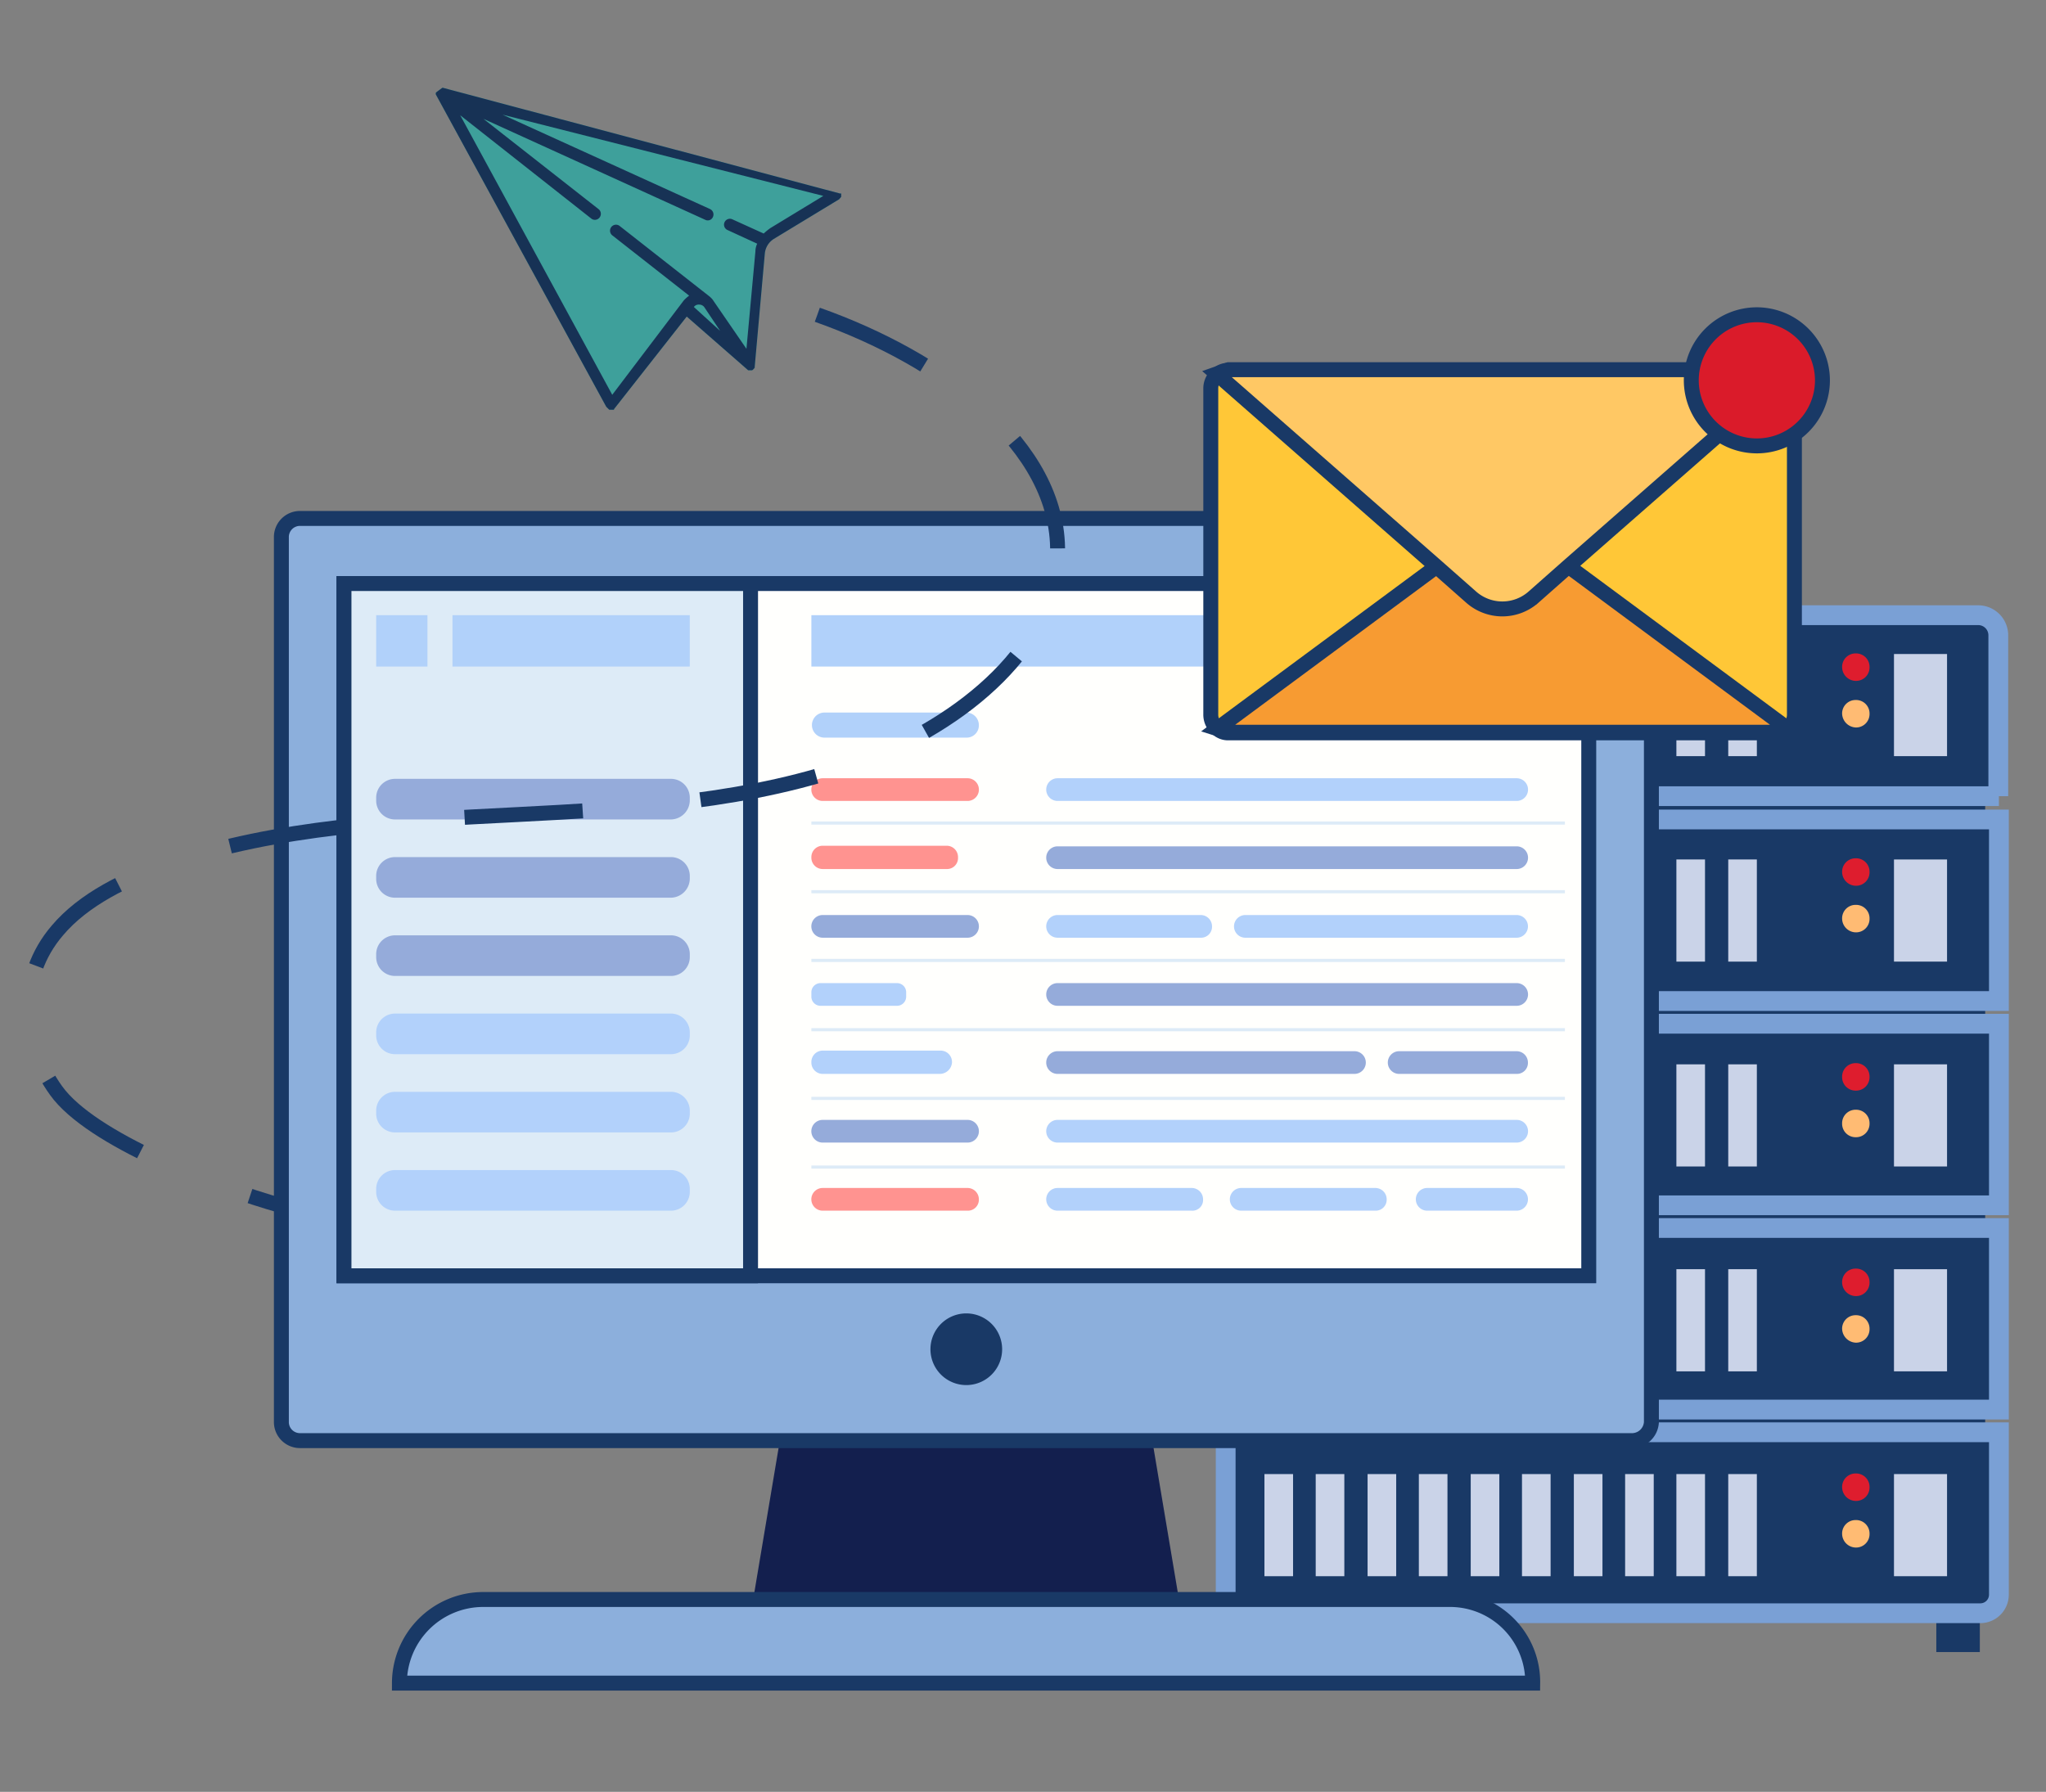 <svg xmlns="http://www.w3.org/2000/svg" width="137" height="120" data-name="business email 1"><rect width="100%" height="100%" fill="#808080" stroke="none"/><path fill="none" d="M0 0h137v120H0z" data-name="business email 1"/><path fill="#131f4e" d="M79.797 112.2H49.579l5.988-35.68h18.242Z"/><g data-name="Group"><path fill="#193966" d="M83.15 101.84h2.914v8.8H83.15ZM129.655 101.84h2.914v8.8h-2.914Z" data-name="Vector"/><path fill="#193966" d="M83.15 43.76h49.778v60.96H83.15Z" data-name="Vector"/><path fill="#193966" stroke="#7aa0d5" stroke-width="1.325" d="M133.846 53.32H82.072V42.56a1.347 1.347 0 0 1 1.357-1.36h49.02a1.347 1.347 0 0 1 1.357 1.36v10.76ZM82.072 54.88h51.774v12.16H82.072ZM82.072 68.56h51.774v12.16H82.072ZM82.072 82.24h51.774V94.4H82.072ZM132.609 108.04h-49.3a1.245 1.245 0 0 1-1.237-1.24V95.92h51.774v10.88a1.245 1.245 0 0 1-1.237 1.24Z" data-name="Vector"/><g data-name="Group"><path fill="#de1d2e" d="M123.348 44.68a.9.9 0 0 1 .918-.92.9.9 0 0 1 .918.92.9.9 0 0 1-.918.92.929.929 0 0 1-.918-.92Z" data-name="Vector"/><path fill="#ffbb73" d="M123.348 47.8a.9.9 0 0 1 .918-.92.9.9 0 0 1 .918.92.9.9 0 0 1-.918.92.958.958 0 0 1-.918-.92Z" data-name="Vector"/></g><g fill="#cad3e8" data-name="Group"><path d="M84.667 43.8h1.916v6.84h-1.916ZM88.1 43.8h1.916v6.84H88.1ZM91.573 43.8h1.916v6.84h-1.916ZM95.006 43.8h1.916v6.84h-1.916ZM98.479 43.8h1.916v6.84h-1.916ZM101.912 43.8h1.916v6.84h-1.916ZM105.385 43.8h1.916v6.84h-1.916ZM108.818 43.8h1.916v6.84h-1.916ZM112.251 43.8h1.916v6.84h-1.916ZM115.723 43.8h1.916v6.84h-1.916Z" data-name="Vector"/></g><path fill="#cad3e8" d="M126.821 43.8h3.553v6.84h-3.553Z" data-name="Vector"/><g data-name="Group"><path fill="#de1d2e" d="M123.348 58.4a.9.9 0 0 1 .918-.92.9.9 0 0 1 .918.92.9.9 0 0 1-.918.92.929.929 0 0 1-.918-.92Z" data-name="Vector"/><path fill="#ffbb73" d="M123.348 61.52a.9.9 0 0 1 .918-.92.9.9 0 0 1 .918.92.9.9 0 0 1-.918.92.929.929 0 0 1-.918-.92Z" data-name="Vector"/></g><g fill="#cad3e8" data-name="Group"><path d="M84.667 57.56h1.916v6.84h-1.916ZM88.1 57.56h1.916v6.84H88.1ZM91.573 57.56h1.916v6.84h-1.916ZM95.006 57.56h1.916v6.84h-1.916ZM98.479 57.56h1.916v6.84h-1.916ZM101.912 57.56h1.916v6.84h-1.916ZM105.385 57.56h1.916v6.84h-1.916ZM108.818 57.56h1.916v6.84h-1.916ZM112.251 57.56h1.916v6.84h-1.916ZM115.723 57.56h1.916v6.84h-1.916Z" data-name="Vector"/></g><path fill="#cad3e8" d="M126.821 57.56h3.553v6.84h-3.553Z" data-name="Vector"/><g data-name="Group"><path fill="#de1d2e" d="M123.348 72.12a.9.9 0 0 1 .918-.92.9.9 0 0 1 .918.92.9.9 0 0 1-.918.92.9.9 0 0 1-.918-.92Z" data-name="Vector"/><path fill="#ffbb73" d="M123.348 75.24a.9.9 0 0 1 .918-.92.9.9 0 0 1 .918.92.9.9 0 0 1-.918.92.9.9 0 0 1-.918-.92Z" data-name="Vector"/></g><g fill="#cad3e8" data-name="Group"><path d="M84.667 71.28h1.916v6.84h-1.916ZM88.1 71.28h1.916v6.84H88.1ZM91.573 71.28h1.916v6.84h-1.916ZM95.006 71.28h1.916v6.84h-1.916ZM98.479 71.28h1.916v6.84h-1.916ZM101.912 71.28h1.916v6.84h-1.916ZM105.385 71.28h1.916v6.84h-1.916ZM108.818 71.28h1.916v6.84h-1.916ZM112.251 71.28h1.916v6.84h-1.916ZM115.723 71.28h1.916v6.84h-1.916Z" data-name="Vector"/></g><path fill="#cad3e8" d="M126.821 71.28h3.553v6.84h-3.553Z" data-name="Vector"/><g data-name="Group"><path fill="#de1d2e" d="M123.348 85.88a.9.9 0 0 1 .918-.92.9.9 0 0 1 .918.92.9.9 0 0 1-.918.92.929.929 0 0 1-.918-.92Z" data-name="Vector"/><path fill="#ffbb73" d="M123.348 89a.9.9 0 0 1 .918-.92.9.9 0 0 1 .918.92.9.9 0 0 1-.918.92.958.958 0 0 1-.918-.92Z" data-name="Vector"/></g><g fill="#cad3e8" data-name="Group"><path d="M84.667 85h1.916v6.84h-1.916ZM88.1 85h1.916v6.84H88.1ZM91.573 85h1.916v6.84h-1.916ZM95.006 85h1.916v6.84h-1.916ZM98.479 85h1.916v6.84h-1.916ZM101.912 85h1.916v6.84h-1.916ZM105.385 85h1.916v6.84h-1.916ZM108.818 85h1.916v6.84h-1.916ZM112.251 85h1.916v6.84h-1.916ZM115.723 85h1.916v6.84h-1.916Z" data-name="Vector"/></g><path fill="#cad3e8" d="M126.821 85h3.553v6.84h-3.553Z" data-name="Vector"/><g data-name="Group"><path fill="#de1d2e" d="M123.348 99.6a.9.9 0 0 1 .918-.92.9.9 0 0 1 .918.92.9.9 0 0 1-.918.92.929.929 0 0 1-.918-.92Z" data-name="Vector"/><path fill="#ffbb73" d="M123.348 102.72a.9.9 0 0 1 .918-.92.9.9 0 0 1 .918.92.9.9 0 0 1-.918.92.929.929 0 0 1-.918-.92Z" data-name="Vector"/></g><g fill="#cad3e8" data-name="Group"><path d="M84.667 98.72h1.916v6.84h-1.916ZM88.1 98.72h1.916v6.84H88.1ZM91.573 98.72h1.916v6.84h-1.916ZM95.006 98.72h1.916v6.84h-1.916ZM98.479 98.72h1.916v6.84h-1.916ZM101.912 98.72h1.916v6.84h-1.916ZM105.385 98.72h1.916v6.84h-1.916ZM108.818 98.72h1.916v6.84h-1.916ZM112.251 98.72h1.916v6.84h-1.916ZM115.723 98.72h1.916v6.84h-1.916Z" data-name="Vector"/></g><path fill="#cad3e8" d="M126.821 98.72h3.553v6.84h-3.553Z" data-name="Vector"/></g><path fill="#8cafdc" stroke="#193966" d="M109.296 96.48H20.078a1.245 1.245 0 0 1-1.237-1.24V35.96a1.245 1.245 0 0 1 1.237-1.24h89.263a1.245 1.245 0 0 1 1.237 1.24v59.28a1.307 1.307 0 0 1-1.282 1.24Z" data-name="Vector"/><path fill="#fffffd" stroke="#193966" d="M23.033 39.08h83.35v46.36h-83.35Z" data-name="Vector"/><path fill="#193966" d="M67.103 90.36a2.4 2.4 0 1 1-2.39-2.4 2.4 2.4 0 0 1 2.39 2.4Z" data-name="Vector"/><path fill="#8cafdc" stroke="#193966" d="M102.63 112.72H26.745a5.611 5.611 0 0 1 5.589-5.6h64.711a5.535 5.535 0 0 1 5.585 5.6Z" data-name="Vector"/><path fill="#ddebf7" stroke="#193966" d="M23.033 39.08h27.224v46.36H23.033Z" data-name="Vector"/><path fill="#b1d1fa" d="M54.329 41.2h27.424v3.44H54.329ZM30.298 41.2h15.888v3.44H30.298ZM25.189 41.2h3.433v3.44h-3.433ZM64.708 49.4h-9.501a.84.84 0 0 1 0-1.68h9.5a.844.844 0 0 1 .838.84.819.819 0 0 1-.837.84Z" data-name="Vector"/><path fill="#ff9390" d="M64.788 53.64h-9.701a.76.76 0 0 1 0-1.52h9.7a.76.76 0 0 1 0 1.52Z" data-name="Vector"/><path fill="#95abda" d="M44.909 54.88H26.466a1.262 1.262 0 0 1-1.277-1.28v-.16a1.262 1.262 0 0 1 1.277-1.28h18.443a1.262 1.262 0 0 1 1.28 1.28v.16a1.288 1.288 0 0 1-1.28 1.28ZM44.909 60.12H26.466a1.262 1.262 0 0 1-1.277-1.28v-.16a1.262 1.262 0 0 1 1.277-1.28h18.443a1.262 1.262 0 0 1 1.28 1.28v.16a1.288 1.288 0 0 1-1.28 1.28ZM44.909 65.36H26.466a1.262 1.262 0 0 1-1.277-1.28v-.16a1.262 1.262 0 0 1 1.277-1.28h18.443a1.262 1.262 0 0 1 1.28 1.28v.16a1.262 1.262 0 0 1-1.28 1.28Z" data-name="Vector"/><path fill="#b2d1fb" d="M44.909 70.6H26.466a1.262 1.262 0 0 1-1.277-1.28v-.16a1.262 1.262 0 0 1 1.277-1.28h18.443a1.262 1.262 0 0 1 1.28 1.28v.16a1.262 1.262 0 0 1-1.28 1.28ZM44.909 75.84H26.466a1.262 1.262 0 0 1-1.277-1.28v-.16a1.262 1.262 0 0 1 1.277-1.28h18.443a1.262 1.262 0 0 1 1.28 1.28v.16a1.262 1.262 0 0 1-1.28 1.28ZM44.909 81.08H26.466a1.262 1.262 0 0 1-1.277-1.28v-.16a1.262 1.262 0 0 1 1.277-1.28h18.443a1.262 1.262 0 0 1 1.28 1.28v.16a1.262 1.262 0 0 1-1.28 1.28Z" data-name="Vector"/><path fill="#ff9390" d="M63.39 58.2h-8.303a.759.759 0 0 1-.758-.76v-.04a.759.759 0 0 1 .758-.76h8.3a.759.759 0 0 1 .762.76v.04a.735.735 0 0 1-.759.76Z" data-name="Vector"/><path fill="#95abda" d="M64.788 62.8h-9.701a.76.76 0 0 1 0-1.52h9.7a.76.76 0 0 1 0 1.52Z" data-name="Vector"/><path fill="#b2d1fb" d="M60.077 67.36h-5.148a.615.615 0 0 1-.6-.6v-.32a.615.615 0 0 1 .6-.6h5.148a.615.615 0 0 1 .6.6v.32a.615.615 0 0 1-.6.6ZM62.951 71.92h-7.864a.759.759 0 0 1-.758-.76v-.04a.759.759 0 0 1 .758-.76h7.9a.759.759 0 0 1 .758.76v.04a.821.821 0 0 1-.8.76Z" data-name="Vector"/><path fill="#95abda" d="M64.788 76.52h-9.701a.76.76 0 0 1 0-1.52h9.7a.76.76 0 0 1 0 1.52Z" data-name="Vector"/><path fill="#ff9390" d="M64.788 81.08h-9.701a.76.76 0 0 1 0-1.52h9.7a.759.759 0 0 1 .758.76.735.735 0 0 1-.757.76Z" data-name="Vector"/><path fill="#b2d1fb" d="M101.557 53.64H70.815a.76.76 0 0 1 0-1.52h30.742a.76.76 0 0 1 0 1.52Z" data-name="Vector"/><path fill="#95abda" d="M101.557 58.2H70.815a.76.76 0 0 1 0-1.52h30.742a.76.76 0 0 1 0 1.52Z" data-name="Vector"/><path fill="#b2d1fb" d="M80.396 62.8h-9.581a.76.76 0 0 1 0-1.52h9.58a.759.759 0 0 1 .762.76.734.734 0 0 1-.761.76ZM101.552 62.8H83.389a.76.76 0 0 1 0-1.52h18.163a.76.76 0 0 1 0 1.52Z" data-name="Vector"/><path fill="#95abda" d="M101.557 67.36H70.815a.76.76 0 0 1 0-1.52h30.742a.76.76 0 0 1 0 1.52ZM90.695 71.92h-19.88a.76.76 0 0 1 0-1.52h19.88a.76.76 0 0 1 0 1.52ZM101.552 71.92h-7.864a.76.76 0 0 1 0-1.52h7.864a.759.759 0 0 1 .758.76.735.735 0 0 1-.758.76Z" data-name="Vector"/><path fill="#b2d1fb" d="M101.557 76.52H70.815a.76.76 0 0 1 0-1.52h30.742a.76.76 0 0 1 0 1.52ZM92.092 81.08H83.11a.76.76 0 0 1 0-1.52h8.982a.759.759 0 0 1 .76.76.735.735 0 0 1-.76.76ZM101.552 81.08h-5.988a.76.76 0 0 1 0-1.52h5.988a.76.76 0 0 1 0 1.52ZM79.797 81.08h-8.982a.76.76 0 0 1 0-1.52h8.982a.759.759 0 0 1 .76.76.713.713 0 0 1-.76.76Z" data-name="Vector"/><path fill="#b1d1fa" d="M104.027 42.88a1.716 1.716 0 1 1-1.717-1.72 1.718 1.718 0 0 1 1.717 1.72Z" data-name="Vector"/><path fill="none" stroke="#ddebf7" stroke-width=".21" d="M54.329 55.12h50.457M54.329 59.72h50.457M54.329 64.32h50.457M54.329 68.96h50.457M54.329 73.56h50.457M54.329 78.16h50.457" data-name="Vector"/><g data-name="Group"><path fill="#3ea09b" d="M29.18 6.24c0-.04 0-.04.439-.36h.04l26.586 7.08h.08v.24a.039.039 0 0 0-.04.04l-.04.04-.04.04a.039.039 0 0 1-.04.04L51.814 16a1.308 1.308 0 0 0-.6.96l-.679 7.6v.08a.039.039 0 0 0-.04.04l-.04.04-.04.04a.139.139 0 0 1-.08.04h-.2c-.04 0-.04 0-.08-.04l-4.072-3.56-4.87 6.2v.04h-.319a369178254656.2 369178254656.2 0 0 1-.08-.08l-.04-.04a2442256146184.218 2442256146184.218 0 0 1-.08-.08L29.18 6.32v-.08Z" data-name="Vector"/><path fill="#173255" d="M29.18 6.24c0-.04 0-.04.439-.36h.04l26.586 7.08h.08v.24a.039.039 0 0 0-.04.04l-.04.04-.04.04a.039.039 0 0 1-.04.04L51.814 16a1.308 1.308 0 0 0-.6.96l-.679 7.6v.08a.039.039 0 0 0-.04.04l-.04.04-.04.04a.139.139 0 0 1-.08.04h-.2c-.04 0-.04 0-.08-.04l-4.072-3.56-4.87 6.2v.04h-.319a369178254656.2 369178254656.2 0 0 1-.08-.08l-.04-.04a2442256146184.218 2442256146184.218 0 0 1-.08-.08L29.18 6.32v-.08Zm19.041 15.92L47.18 20.6a.419.419 0 0 0-.359-.2.389.389 0 0 0-.359.16Zm-7.225 4.28 4.79-6.32a2.584 2.584 0 0 1 .359-.32l-5.149-4.04a.4.4 0 0 1 .479-.64l6.067 4.76.04.04a1.06 1.06 0 0 1 .2.24l2.2 3.2.6-6.52a1.234 1.234 0 0 1 .12-.52l-2-.92a.394.394 0 0 1 .319-.72l2.116.96a4.245 4.245 0 0 1 .439-.36l3.553-2.16-21.478-5.44L47.542 14a.4.4 0 0 1 .2.52.374.374 0 0 1-.319.24.359.359 0 0 1-.2-.04l-14.85-6.76 7.7 6.04a.4.4 0 0 1 .08.56.4.4 0 0 1-.279.16.379.379 0 0 1-.279-.08l-8.778-6.92Z" data-name="Vector"/></g><g stroke="#193966" data-name="Group"><path fill="#ffc737" d="M120.154 26v21.84a1.218 1.218 0 0 1-.439.96 1.284 1.284 0 0 1-.8.28H82.274a1.052 1.052 0 0 1-.761-.28 1.218 1.218 0 0 1-.439-.96V26a1.2 1.2 0 0 1 .439-.92 1.086 1.086 0 0 1 .8-.28h36.644a1.284 1.284 0 0 1 .8.28 1.172 1.172 0 0 1 .4.92Z" data-name="Vector"/><path fill="#f79b32" d="M118.913 49.04H82.271l-.758-.24 14.65-10.84 4.431-3.28 4.471 3.28 14.648 10.84Z" data-name="Vector"/><path fill="#ffc864" d="M82.273 24.76h36.643a1.284 1.284 0 0 1 .8.28l-14.691 12.88-2.352 2.08a3.152 3.152 0 0 1-4.152 0l-2.358-2.08-14.69-12.88Z" data-name="Vector"/></g><path fill="none" stroke="#193966" stroke-dasharray="7.921 7.921" d="M54.729 21.08c8.382 2.96 16.206 8.76 16.087 15.92-.08 6.12-6.147 11.4-13.253 14.04s-15.209 3.12-23.073 3.52-15.967.8-23.153 3.28c-2.914 1-5.748 2.4-7.5 4.48-2.675 3.12-2.435 7.44-.08 10.72s10.578 6.44 15.129 7.72" data-name="Vector"/><path fill="#da1b2a" stroke="#193966" d="M122.031 25.48a4.391 4.391 0 1 1-4.391-4.4 4.4 4.4 0 0 1 4.391 4.4Z" data-name="Vector"/></svg>